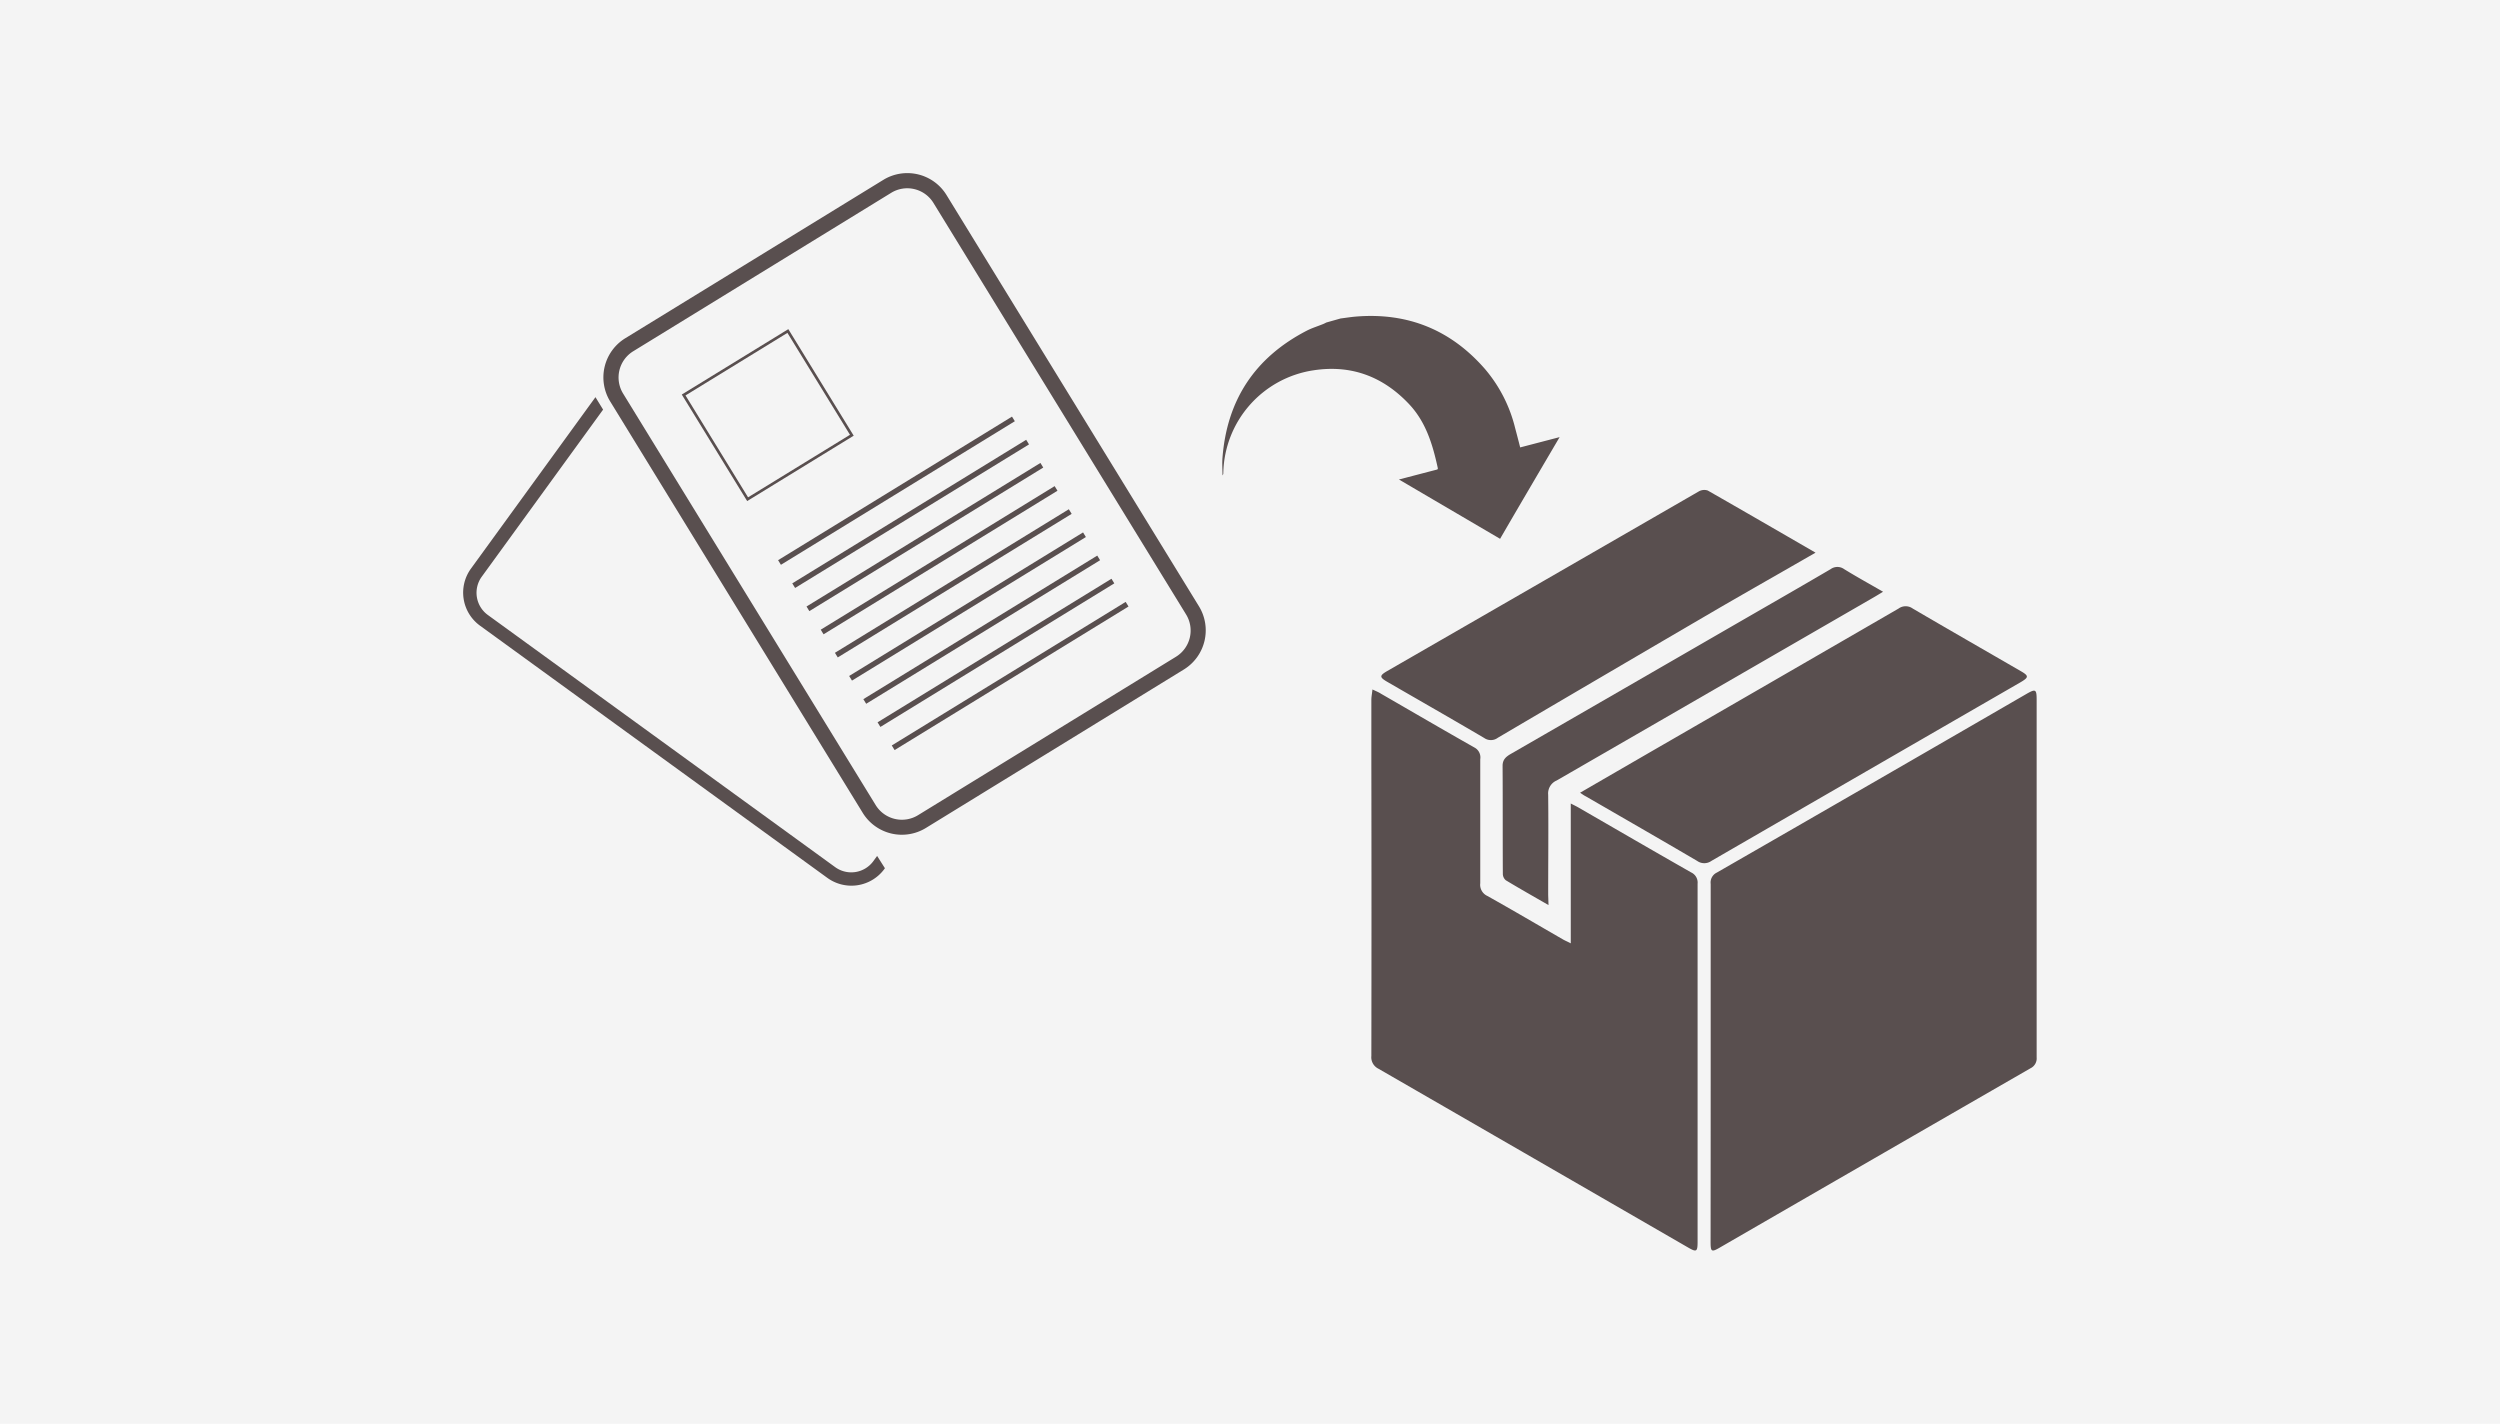 <svg xmlns="http://www.w3.org/2000/svg" viewBox="0 0 590 336"><defs><style>.cls-2{fill:#594f4f}</style></defs><g id="Layer_2" data-name="Layer 2"><g id="レイヤー_1" data-name="レイヤー 1"><path fill="#f4f4f4" d="M0 0h590v336H0z"/><path class="cls-2" d="M403.72 250.8v-42.19a2.6 2.6 0 0 1 1.45-2.68q36.54-21 73-42.12c2.25-1.3 2.48-1.18 2.48 1.37v84.39a2.57 2.57 0 0 1-1.45 2.54q-36.76 21.18-73.5 42.42c-1.76 1-2 .85-2-1.35q.02-21.18.02-42.38zm-33.02-28.17v-33c.75.39 1.29.64 1.81.94 8.87 5.12 17.72 10.27 26.62 15.33a2.64 2.64 0 0 1 1.5 2.67v84.57c0 2.26-.27 2.41-2.19 1.3q-36.57-21.13-73.16-42.24a3 3 0 0 1-1.64-3q.06-34.6 0-69.2v-14.82c0-.71.15-1.43.26-2.47.87.42 1.48.65 2 1 7.36 4.24 14.69 8.53 22.08 12.71a2.64 2.64 0 0 1 1.36 2.76v29.26a2.9 2.9 0 0 0 1.67 3c6 3.36 11.91 6.84 17.86 10.27.5.29 1 .48 1.83.92zm2.2-35.55c7.33-4.24 14.5-8.4 21.68-12.54q26.75-15.45 53.48-30.92a2.85 2.85 0 0 1 3.35 0c8.45 4.95 16.95 9.82 25.43 14.73 2 1.14 2 1.5 0 2.67q-36.48 21.06-72.94 42.15a2.9 2.9 0 0 1-3.38 0c-8.71-5.11-17.48-10.15-26.23-15.21-.46-.22-.84-.51-1.39-.88zm55.57-56.65c-7.72 4.44-15.21 8.7-22.64 13q-26.19 15.3-52.34 30.68a2.73 2.73 0 0 1-3.21.06c-7.58-4.46-15.22-8.82-22.84-13.23-1.92-1.11-1.92-1.49-.05-2.58q36.74-21.16 73.48-42.36a2.6 2.6 0 0 1 2.15-.24c8.41 4.8 16.77 9.65 25.45 14.67z"/><path class="cls-2" d="M365.45 213.6c-3.64-2.1-6.89-3.93-10.08-5.86a2 2 0 0 1-.7-1.52c-.05-8.5 0-17-.06-25.49 0-1.52.87-2.19 2-2.84q26.61-15.34 53.2-30.71c7.4-4.27 14.82-8.52 22.2-12.85a2.73 2.73 0 0 1 3.23 0c2.91 1.79 5.9 3.44 9.16 5.32-1 .62-1.8 1.1-2.59 1.55q-37.2 21.5-74.44 43a3.32 3.32 0 0 0-2 3.36c.09 7.88 0 15.75 0 23.62zm-161.84-21.76L144 94.73a10.84 10.84 0 0 1 3.56-14.9l60.89-37.37A10.85 10.85 0 0 1 223.36 46l59.6 97.1a10.85 10.85 0 0 1-3.57 14.9l-60.88 37.4a10.84 10.84 0 0 1-14.9-3.56zM220.3 47.9a7.25 7.25 0 0 0-10-2.38l-60.85 37.37a7.26 7.26 0 0 0-2.39 10l59.6 97.11a7.27 7.27 0 0 0 10 2.38L277.52 155a7.26 7.26 0 0 0 2.39-10z"/><path class="cls-2" transform="rotate(-31.54 211.575 115.801)" d="M179.18 115.16h64.77v1.28h-64.77z"/><path class="cls-2" transform="rotate(-31.54 214.922 121.277)" d="M182.53 120.63h64.77v1.28h-64.77z"/><path class="cls-2" transform="rotate(-31.54 218.292 126.74)" d="M185.89 126.09h64.77v1.28h-64.77z"/><path class="cls-2" transform="rotate(-31.54 221.645 132.199)" d="M189.24 131.56h64.77v1.28h-64.77z"/><path class="cls-2" transform="rotate(-31.54 224.992 137.675)" d="M192.6 137.02h64.77v1.28H192.6z"/><path class="cls-2" transform="rotate(-31.54 228.345 143.133)" d="M195.95 142.49h64.77v1.28h-64.77z"/><path class="cls-2" transform="rotate(-31.54 231.715 148.597)" d="M199.3 147.95h64.77v1.28H199.3z"/><path class="cls-2" transform="rotate(-31.54 235.062 154.073)" d="M202.66 153.42h64.77v1.28h-64.77z"/><path class="cls-2" transform="rotate(-31.54 238.415 159.531)" d="M206.01 158.88h64.77v1.28h-64.77z"/><path fill="none" stroke="#594f4f" stroke-miterlimit="10" stroke-width=".64" d="M161.34 93.215l24.598-15.097 15.096 24.597-24.597 15.096z"/><path class="cls-2" d="M207 202l-.89 1.23a6.46 6.46 0 0 1-9 1.42l-82-59.53a6.47 6.47 0 0 1-1.43-9l28.65-39.45-1.8-2.94-29.39 40.47a9.64 9.64 0 0 0 2.13 13.45l82 59.54a9.66 9.66 0 0 0 13.46-2.13l.11-.16zM316.38 75.16c1.21-.15 2.42-.35 3.64-.45 12.3-1 22.49 3.19 30.54 12.5a33.89 33.89 0 0 1 7 13.76c.4 1.51.79 3 1.2 4.62l9.31-2.43c-4.7 8-9.41 16-14.05 24l-23.87-14 9.08-2.37c.07-.15.12-.2.11-.24-1.2-5.53-2.77-10.9-6.79-15.17-6.12-6.5-13.61-9.34-22.48-8a25 25 0 0 0-21.37 24.27.75.75 0 0 1-.19.54c0-1.4-.12-2.82 0-4.22q1.61-20.44 19.83-29.9c1.24-.65 2.61-1.06 3.91-1.59.26-.1.51-.24.77-.37z"/></g></g></svg>